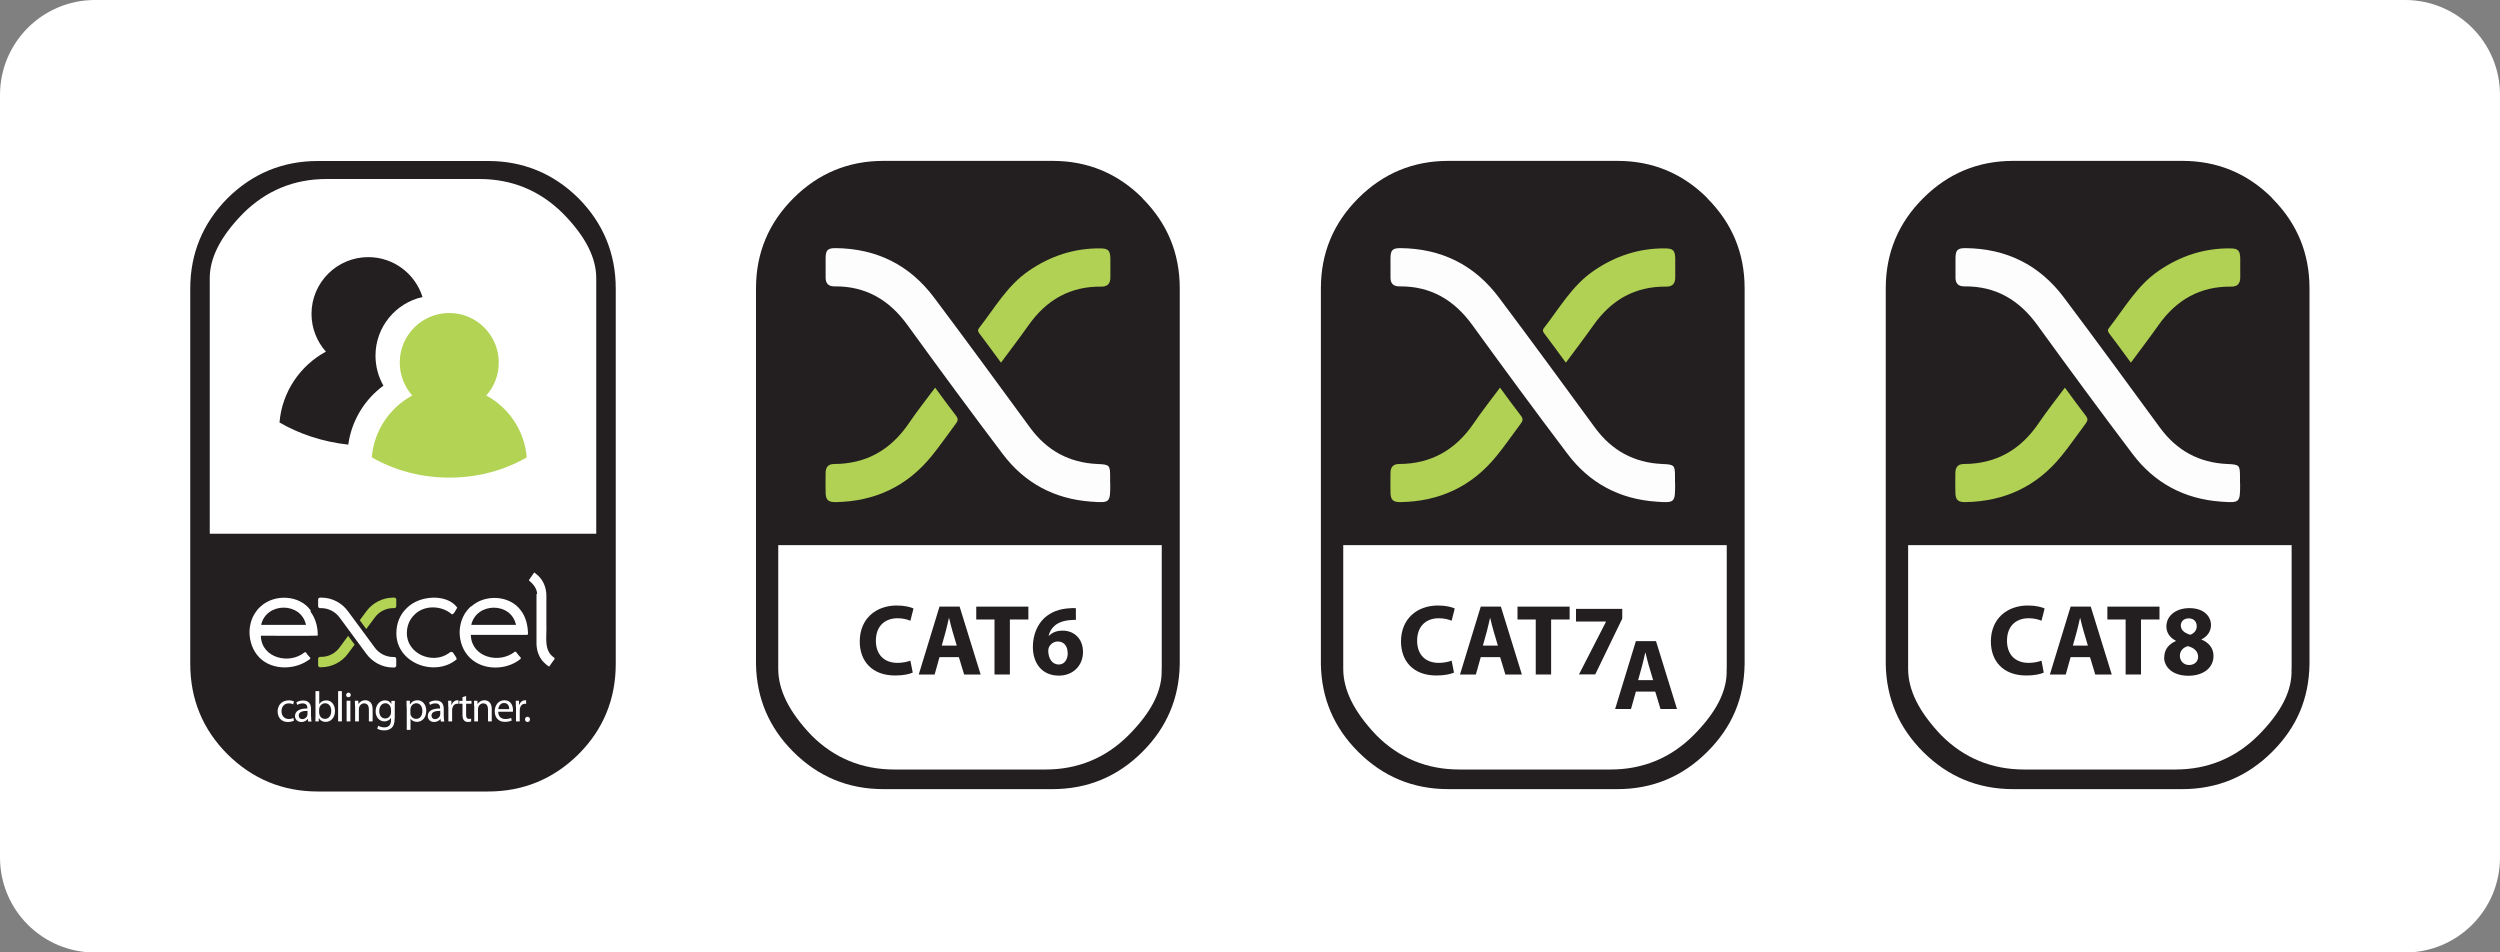 <?xml version="1.0" encoding="UTF-8"?>
<svg id="Layer_1" data-name="Layer 1" xmlns="http://www.w3.org/2000/svg" viewBox="0 0 200 76.2">
  <rect x="0" y="0" width="200" height="76.2" fill="#808080" stroke="none"/>
  <defs>
    <style>
      .cls-1 {
        fill: #b0d154;
      }

      .cls-1, .cls-2, .cls-3, .cls-4, .cls-5, .cls-6 {
        stroke-width: 0px;
      }

      .cls-7, .cls-2 {
        isolation: isolate;
      }

      .cls-2, .cls-5 {
        fill: #231f20;
      }

      .cls-3 {
        fill: #b2d354;
      }

      .cls-4 {
        fill: #fdfdfd;
      }

      .cls-6 {
        fill: #fff;
      }
    </style>
  </defs>
  <path class="cls-6" d="M0,7.6C0,3.4,3.4,0,7.6,0h184.8c4.2,0,7.6,3.4,7.6,7.6v61c0,4.2-3.4,7.6-7.6,7.6H7.6c-4.2,0-7.6-3.4-7.6-7.6V7.6Z"/>
  <g>
    <g>
      <path class="cls-2" d="M181.79,15.86c-1.99-1.99-4.39-2.99-7.21-2.99h-13.52c-2.82,0-5.22,1-7.21,2.99s-2.99,4.39-2.99,7.21v29.85c0,.07,0,.14,0,.22.05,2.73,1.04,5.06,2.98,7,1.99,1.99,4.39,2.99,7.21,2.99h13.52c2.82,0,5.22-1,7.21-2.99s2.93-4.27,2.98-7c0-.07,0-.14,0-.22v-29.85c0-2.82-1-5.22-2.99-7.21ZM183.32,53.51c.08,1.74-.83,3.48-2.65,5.31-1.82,1.82-4.06,2.74-6.63,2.74h-12.11c-2.57,0-4.81-.91-6.63-2.74-1.82-1.91-2.65-3.65-2.65-5.31v-9.9h30.68v9.9Z"/>
      <g class="cls-7">
        <path class="cls-5" d="M163.5,53.81c-.23.11-.73.23-1.39.23-1.88,0-2.84-1.17-2.84-2.72,0-1.85,1.32-2.88,2.96-2.88.64,0,1.12.13,1.34.24l-.25.98c-.25-.11-.6-.2-1.03-.2-.98,0-1.73.59-1.73,1.8,0,1.09.64,1.77,1.74,1.77.37,0,.78-.08,1.02-.18l.18.96Z"/>
        <path class="cls-5" d="M165.65,52.57l-.39,1.39h-1.27l1.66-5.43h1.61l1.68,5.43h-1.32l-.42-1.39h-1.55ZM167.03,51.65l-.34-1.15c-.1-.32-.19-.73-.27-1.05h-.02c-.08.32-.16.73-.25,1.05l-.32,1.15h1.2Z"/>
        <path class="cls-5" d="M170.05,49.56h-1.46v-1.03h4.17v1.03h-1.48v4.4h-1.23v-4.4Z"/>
        <path class="cls-5" d="M173.14,52.59c0-.63.36-1.06.93-1.31v-.02c-.51-.26-.76-.68-.76-1.14,0-.89.8-1.47,1.84-1.47,1.22,0,1.73.71,1.73,1.35,0,.45-.24.89-.76,1.15v.02c.51.19.96.63.96,1.3,0,.95-.8,1.59-2.01,1.59-1.33,0-1.94-.75-1.94-1.46ZM175.85,52.55c0-.46-.34-.73-.82-.86-.4.11-.64.4-.64.78,0,.38.28.73.74.73.43,0,.72-.28.72-.65ZM174.47,50.07c0,.35.32.58.74.71.28-.08.53-.34.53-.67s-.19-.64-.64-.64c-.42,0-.64.27-.64.6Z"/>
      </g>
      <g>
        <path class="cls-4" d="M179.21,38.66c0,1.57,0,1.58-1.54,1.47-2.92-.21-5.31-1.48-7.07-3.82-2.57-3.4-5.1-6.84-7.6-10.29-1.46-2.02-3.34-3.14-5.86-3.11-.49,0-.7-.25-.7-.7,0-.53,0-1.06,0-1.59.01-.61.17-.77.79-.77,3.28.03,5.93,1.34,7.89,3.96,2.59,3.45,5.14,6.94,7.69,10.42,1.34,1.82,3.12,2.79,5.38,2.89.97.04,1.01.09,1.01,1.05,0,.16,0,.33,0,.49Z"/>
        <path class="cls-1" d="M170.46,29c-.6-.82-1.15-1.57-1.71-2.31-.11-.14-.17-.27-.04-.44,1.25-1.6,2.26-3.41,3.99-4.59,1.72-1.18,3.6-1.8,5.68-1.79.67,0,.83.16.84.84,0,.49,0,.98,0,1.48,0,.48-.21.75-.73.74-2.5-.03-4.39,1.07-5.81,3.08-.7.99-1.44,1.96-2.21,3Z"/>
        <path class="cls-1" d="M165.19,31.01c.59.8,1.12,1.54,1.68,2.26.18.23.15.4-.02.62-.65.86-1.25,1.75-1.93,2.58-1.98,2.45-4.57,3.65-7.71,3.7-.57,0-.76-.17-.78-.74-.02-.53,0-1.06,0-1.59,0-.46.2-.72.69-.72,2.57-.01,4.53-1.14,5.97-3.26.65-.96,1.38-1.88,2.11-2.86Z"/>
      </g>
    </g>
    <g>
      <path class="cls-2" d="M136.6,15.86c-1.99-1.99-4.39-2.99-7.21-2.99h-13.52c-2.82,0-5.22,1-7.21,2.99s-2.99,4.39-2.99,7.21v29.85c0,.07,0,.14,0,.22.05,2.73,1.04,5.06,2.98,7,1.99,1.99,4.39,2.99,7.21,2.99h13.52c2.82,0,5.22-1,7.21-2.99s2.93-4.27,2.98-7c0-.07,0-.14,0-.22v-29.85c0-2.82-1-5.22-2.99-7.21ZM138.13,53.51c.08,1.74-.83,3.48-2.65,5.31-1.82,1.82-4.06,2.74-6.63,2.74h-12.11c-2.57,0-4.81-.91-6.63-2.74-1.82-1.91-2.65-3.65-2.65-5.31v-9.9h30.68v9.9Z"/>
      <g class="cls-7">
        <path class="cls-5" d="M116.31,53.81c-.23.11-.73.23-1.39.23-1.88,0-2.84-1.17-2.84-2.72,0-1.85,1.32-2.88,2.96-2.88.64,0,1.12.13,1.34.24l-.25.98c-.25-.11-.6-.2-1.03-.2-.97,0-1.73.59-1.73,1.8,0,1.09.64,1.77,1.74,1.77.37,0,.78-.08,1.02-.18l.19.96Z"/>
        <path class="cls-5" d="M118.46,52.57l-.39,1.39h-1.27l1.66-5.43h1.61l1.68,5.43h-1.32l-.42-1.39h-1.55ZM119.83,51.65l-.34-1.15c-.1-.32-.19-.73-.27-1.05h-.02c-.08.32-.16.73-.25,1.05l-.32,1.15h1.2Z"/>
        <path class="cls-5" d="M122.86,49.56h-1.46v-1.03h4.17v1.03h-1.48v4.4h-1.23v-4.4Z"/>
        <path class="cls-5" d="M129.78,48.72v.77l-2.16,4.46h-1.3l2.16-4.21v-.02h-2.4v-1.01h3.7Z"/>
      </g>
      <g class="cls-7">
        <path class="cls-5" d="M130.87,55.33l-.39,1.39h-1.27l1.66-5.43h1.61l1.68,5.43h-1.32l-.42-1.39h-1.55ZM132.25,54.41l-.34-1.15c-.1-.32-.19-.72-.27-1.05h-.02c-.08.32-.16.73-.25,1.05l-.32,1.15h1.2Z"/>
      </g>
      <g>
        <path class="cls-4" d="M134.01,38.66c0,1.57,0,1.58-1.54,1.47-2.92-.21-5.31-1.48-7.07-3.82-2.57-3.4-5.1-6.84-7.6-10.29-1.46-2.02-3.34-3.14-5.86-3.11-.49,0-.7-.25-.7-.7,0-.53,0-1.06,0-1.59.01-.61.17-.77.79-.77,3.28.03,5.93,1.34,7.89,3.96,2.59,3.45,5.14,6.94,7.69,10.42,1.34,1.82,3.12,2.79,5.38,2.89.97.04,1.01.09,1.01,1.05,0,.16,0,.33,0,.49Z"/>
        <path class="cls-1" d="M125.26,29c-.6-.82-1.15-1.57-1.71-2.31-.11-.14-.17-.27-.04-.44,1.25-1.6,2.26-3.41,3.99-4.59,1.72-1.18,3.6-1.8,5.68-1.79.67,0,.83.16.84.84,0,.49,0,.98,0,1.48,0,.48-.21.75-.73.74-2.5-.03-4.39,1.07-5.81,3.08-.7.99-1.44,1.96-2.21,3Z"/>
        <path class="cls-1" d="M120,31.01c.59.8,1.12,1.54,1.68,2.26.18.23.15.4-.02.62-.65.86-1.25,1.75-1.93,2.58-1.98,2.45-4.57,3.65-7.71,3.7-.57,0-.76-.17-.78-.74-.02-.53,0-1.06,0-1.59,0-.46.2-.72.69-.72,2.57-.01,4.53-1.14,5.97-3.26.65-.96,1.38-1.88,2.11-2.86Z"/>
      </g>
    </g>
    <g>
      <path class="cls-2" d="M91.41,15.86c-1.99-1.99-4.39-2.99-7.21-2.99h-13.52c-2.82,0-5.22,1-7.21,2.99s-2.99,4.39-2.99,7.21v29.85c0,.07,0,.14,0,.22.05,2.73,1.04,5.06,2.98,7,1.99,1.99,4.39,2.99,7.21,2.99h13.52c2.82,0,5.22-1,7.21-2.99,1.94-1.94,2.93-4.27,2.98-7,0-.07,0-.14,0-.22v-29.85c0-2.82-1-5.22-2.99-7.21ZM92.93,53.51c.08,1.74-.83,3.48-2.65,5.31-1.82,1.82-4.06,2.74-6.63,2.74h-12.11c-2.57,0-4.81-.91-6.63-2.74-1.82-1.91-2.65-3.65-2.65-5.31v-9.9h30.68v9.9Z"/>
      <g class="cls-7">
        <path class="cls-5" d="M73.01,53.81c-.23.11-.73.23-1.39.23-1.88,0-2.84-1.17-2.84-2.72,0-1.85,1.32-2.88,2.96-2.88.64,0,1.12.13,1.34.24l-.25.98c-.25-.11-.6-.2-1.03-.2-.97,0-1.73.59-1.73,1.8,0,1.09.64,1.77,1.74,1.77.37,0,.78-.08,1.02-.18l.19.96Z"/>
        <path class="cls-5" d="M75.16,52.57l-.39,1.39h-1.27l1.66-5.43h1.61l1.68,5.43h-1.32l-.42-1.39h-1.55ZM76.54,51.65l-.34-1.15c-.1-.32-.19-.73-.27-1.05h-.02c-.08.32-.16.73-.25,1.05l-.32,1.15h1.2Z"/>
        <path class="cls-5" d="M79.56,49.56h-1.46v-1.03h4.17v1.03h-1.48v4.4h-1.23v-4.4Z"/>
        <path class="cls-5" d="M86.08,49.59c-.14,0-.28,0-.48.02-1.09.09-1.57.64-1.71,1.26h.02c.26-.27.62-.42,1.11-.42.88,0,1.62.62,1.62,1.71s-.8,1.89-1.93,1.89c-1.39,0-2.08-1.04-2.08-2.29,0-.98.36-1.8.93-2.33.52-.47,1.2-.73,2.02-.77.23-.02.37-.02.49,0v.94ZM85.41,52.22c0-.48-.26-.9-.78-.9-.33,0-.6.2-.72.47-.03.06-.05.16-.05.31.02.56.29,1.06.85,1.06.44,0,.71-.39.71-.93Z"/>
      </g>
      <g>
        <path class="cls-4" d="M88.82,38.66c0,1.57,0,1.58-1.54,1.47-2.92-.21-5.31-1.48-7.07-3.82-2.57-3.4-5.1-6.84-7.6-10.29-1.46-2.02-3.34-3.14-5.86-3.11-.49,0-.7-.25-.7-.7,0-.53,0-1.06,0-1.59.01-.61.17-.77.79-.77,3.28.03,5.93,1.34,7.89,3.96,2.59,3.45,5.14,6.94,7.69,10.42,1.34,1.82,3.12,2.79,5.38,2.89.97.04,1.01.09,1.01,1.05,0,.16,0,.33,0,.49Z"/>
        <path class="cls-1" d="M80.07,29c-.6-.82-1.15-1.57-1.71-2.31-.11-.14-.17-.27-.04-.44,1.25-1.6,2.26-3.41,3.99-4.59,1.72-1.18,3.6-1.8,5.68-1.79.67,0,.83.16.84.84,0,.49,0,.98,0,1.48,0,.48-.21.75-.73.74-2.5-.03-4.39,1.07-5.81,3.08-.7.99-1.44,1.96-2.21,3Z"/>
        <path class="cls-1" d="M74.81,31.01c.59.8,1.12,1.54,1.68,2.26.18.23.15.4-.02.62-.65.86-1.25,1.75-1.93,2.58-1.98,2.45-4.57,3.65-7.71,3.7-.57,0-.76-.17-.78-.74-.02-.53,0-1.06,0-1.59,0-.46.2-.72.69-.72,2.57-.01,4.53-1.14,5.97-3.26.65-.96,1.38-1.88,2.11-2.86Z"/>
      </g>
    </g>
    <g>
      <path class="cls-5" d="M16.78,42.7v-20.33c-.04-1.7.86-3.46,2.68-5.31,1.84-1.82,4.06-2.74,6.67-2.74h12.22c2.6,0,4.83.92,6.67,2.74,1.82,1.84,2.72,3.6,2.68,5.31v20.33h-30.92ZM15.22,53.11c0,2.82,1,5.25,2.98,7.23,2,1.98,4.41,2.98,7.23,2.98h13.62c2.8,0,5.23-1,7.23-2.98,1.98-1.98,2.98-4.41,2.98-7.23v-30.02c0-2.8-1-5.23-2.98-7.23-2-1.98-4.43-2.98-7.23-2.98h-13.62c-2.82,0-5.23,1-7.23,2.98-1.98,2-2.98,4.43-2.98,7.23v30.02Z"/>
      <path class="cls-5" d="M30.68,30.86c-.41-.71-.64-1.53-.64-2.41,0-2.29,1.61-4.21,3.76-4.69-.58-1.85-2.3-3.19-4.34-3.19-2.51,0-4.54,2.04-4.54,4.54,0,1.16.44,2.22,1.15,3.02-2.06,1.12-3.51,3.22-3.71,5.67,1.61.93,3.48,1.55,5.5,1.77.27-1.94,1.32-3.63,2.83-4.73"/>
      <path class="cls-3" d="M29.75,36.59c1.77,1.02,3.9,1.62,6.2,1.62s4.42-.6,6.19-1.62c-.18-2.14-1.44-3.98-3.24-4.95.63-.7,1-1.62,1-2.64,0-2.19-1.78-3.96-3.96-3.96s-3.96,1.77-3.96,3.96c0,1.01.38,1.94,1,2.64-1.8.97-3.06,2.81-3.24,4.95"/>
      <path class="cls-6" d="M37.7,49.99c.41-1.82,3.19-1.85,3.58,0h-3.58,0ZM37.68,48.5h0s-.08.07-.11.11h0c-.09.09-.18.19-.26.3h0c-.36.48-.52,1.06-.54,1.65h0c0,.75.26,1.5.79,2.03h0s0,.01.02.02c0,0,.01,0,.01.01,0,0,0,0,.01.01,1.06,1.04,2.95,1,4.06.07,0,0,0-.02,0-.03,0-.02,0-.04,0-.05,0,0,0,0,0,0,0,0,0-.01-.01-.02,0,0,0,0,0,0,0,0,0,0,0,0,0,0,0,0,0,0,0,0-.01-.02-.02-.02,0,0-.01-.01-.01-.02,0,0-.02-.02-.03-.03h0c-.11-.11-.21-.24-.3-.37,0,0,0,0,0-.01,0,0-.01,0-.02-.01,0,0-.01,0-.02,0,0,0,0,0,0,0-.01,0-.03,0-.04,0,0,0-.02,0-.02,0,0,0-.01,0-.01,0-1.22.98-3.4.47-3.51-1.26h0s0-.06,0-.09c.02,0,4.45,0,4.47,0,0,0,.01,0,.02,0,.02,0,.04-.02.05-.03,0,0,.02-.02.02-.02,0,0,0-.01.01-.01h0s0-.03,0-.03c0-.01,0-.03,0-.04h0c-.02-.64-.17-1.29-.56-1.81h0c-.88-1.24-2.88-1.34-3.98-.33"/>
      <path class="cls-6" d="M36.58,48.61c-.82-1.14-3.04-.99-4.02.02h0c-.56.51-.85,1.25-.85,2.01h0c-.03,2.38,3.01,3.54,4.77,2.15.15-.05-.08-.34-.14-.43-.11-.22-.23-.29-.44-.1-1.31.92-3.38.04-3.35-1.63h0c0-.55.21-1.07.6-1.45h0c.78-.79,2.14-.76,2.97-.06.15.15.39-.43.46-.5"/>
      <path class="cls-6" d="M20.89,49.99c.41-1.83,3.19-1.85,3.59,0h-3.59ZM24.85,48.83h0c-.88-1.24-2.88-1.33-3.98-.33h0s-.08.08-.12.11h0c-.1.09-.18.19-.25.3h0c-.36.47-.53,1.06-.54,1.65h0c0,.74.26,1.5.78,2.03h0s0,.01,0,.01c0,0,0,0,0,0,0,0,.01,0,.01.01,0,0,.01,0,.01.01,1.06,1.04,2.91.99,4.05.09,0,0,0,0,0,0,0,0,0,0,0,0,0,0,0-.01.01-.02,0,0,0,0,0-.01,0,0,0,0,0,0,0-.01,0-.03,0-.04,0,0,0-.02,0-.03,0,0,0,0,0,0,0,0,0,0,0,0,0,0,0,0,0,0,0,0,0-.01-.01-.01,0,0-.01,0-.02-.01,0,0,0,0,0,0-.12-.12-.23-.26-.32-.4,0,0,0,0-.01-.01,0,0,0,0-.01,0,0,0,0,0,0,0,0,0,0,0,0,0,0,0,0,0,0,0,0,0,0,0,0,0,0,0,0,0,0,0-.02,0-.03,0-.05,0-.01,0-.02,0-.04.01-1.21.99-3.4.46-3.49-1.26h0s0-.02,0-.03c0,0,0,0,0,0,0-.02,0-.03,0-.04.08-.01,4.44.02,4.51-.01.02,0,.02-.02.04-.03,0,0,0,0,0,0,0,0,0,0,0-.01,0,0,0,0,0-.01h0s0-.02,0-.02c0,0,0,0,0,0,0,0,0,0,0,0,0,0,0-.02,0-.02h0c-.01-.65-.18-1.29-.57-1.81"/>
      <path class="cls-6" d="M42.92,47.52h0c0,1.33,0,2.67,0,4h0v.02h0c.02.54.21,1.08.6,1.46h0c.12.11.24.23.38.31h0s0,0,0,0c0,0,0,0,0,0h0s0,0,0,0c0,0,0,0,0,0h0s0,0,0,0c0,0,0,0,0,0h0s0,0,0,0c0,0,0,0,0,0,0,0,0,0,0,0,0,0,0,0,0,0h0s0,0,0,0c0,0,0,0,0,0h0s0,0,0,0h.05s0,0,0,0h0s0,0,0,0c0,0,0,0,0,0h0s0,0,0,0h0s0,0,0,0h0c.13-.2.27-.39.41-.58,0,0,0,0,0,0h0v-.02h0v-.02h0v-.02h0v-.02h0v-.02h0s0,0,0,0h0s0,0,0,0h0s0,0,0,0c0,0,0,0,0,0h0s0,0,0,0h0s0,0,0,0c0,0,0,0,0,0h0s0,0,0,0h0s0,0,0,0h0s0,0,0,0h0c-.91-.57-.6-1.72-.65-2.63,0-.8,0-1.6,0-2.4h0v-.02h0c-.02-.55-.22-1.09-.61-1.48h0c-.09-.09-.19-.16-.29-.25-.01-.01-.03-.02-.04-.04,0,0,0,0,0,0h0s0,0,0,0h-.03s-.01,0-.01,0c0,0,0,0,0,0,0,0,0,0,0,0,0,0,0,0,0,0h0s0,0,0,0h0s0,0,0,0h0s0,0,0,0h0s0,0,0,0h0s0,0,0,0h0c-.13.19-.27.38-.4.57h0s0,0,0,0h0v.02h0v.02h0v.02h0s0,0,0,0h0s0,.02,0,.02h0s0,0,0,0h0s0,0,0,0h0s0,0,0,0h0c.33.25.62.62.64,1.05"/>
      <path class="cls-6" d="M25.45,48.49v-.52c0-.16.16-.16.16-.16h.11c.85,0,1.65.43,2.14,1.12l2.11,2.86c.34.48.9.77,1.48.77h.09s.16,0,.16.16v.52s0,.16-.16.16h-.11c-.85,0-1.65-.43-2.14-1.12l-2.11-2.86c-.34-.48-.9-.77-1.48-.77h-.09c-.16,0-.16-.16-.16-.16"/>
      <path class="cls-3" d="M29.3,50.32l-.52-.7.51-.69c.49-.69,1.3-1.11,2.14-1.12h.11s.16,0,.16.16v.52s0,.16-.16.16h-.09c-.59,0-1.14.29-1.48.77,0,0-.67.9-.67.9ZM25.45,53.23v-.52c0-.16.16-.16.16-.16h.09c.59,0,1.14-.29,1.48-.77l.67-.91.52.7-.51.69c-.49.69-1.3,1.11-2.14,1.12h-.11c-.16,0-.16-.16-.16-.16"/>
      <path class="cls-6" d="M23.5,57.66c-.08.04-.25.1-.47.1-.5,0-.82-.34-.82-.85s.35-.88.89-.88c.18,0,.33.04.42.09l-.07.23c-.07-.04-.18-.08-.35-.08-.38,0-.58.28-.58.63,0,.38.25.62.58.62.17,0,.28-.04.37-.08l.05.23h0Z"/>
      <path class="cls-6" d="M24.6,56.87c-.33,0-.7.05-.7.37,0,.2.13.29.28.29.21,0,.35-.14.4-.28.01-.03.02-.06.02-.1v-.29h0ZM24.89,57.32c0,.14,0,.28.03.4h-.27l-.02-.21h-.01c-.09.13-.27.25-.51.25-.33,0-.51-.24-.51-.47,0-.4.35-.62.99-.61v-.03c0-.14-.04-.38-.38-.38-.15,0-.31.05-.43.12l-.07-.2c.14-.09.33-.15.54-.15.51,0,.63.35.63.68v.62h0Z"/>
      <path class="cls-6" d="M25.54,57.05s0,.08.01.11c.06.21.23.35.45.35.31,0,.5-.26.5-.64,0-.33-.17-.61-.49-.61-.2,0-.4.14-.46.37,0,.03-.02.08-.02.12v.3h0ZM25.24,55.29h.3v1.04h0c.11-.18.3-.3.56-.3.41,0,.7.34.7.84,0,.59-.37.88-.74.88-.24,0-.43-.09-.55-.31h-.01v.27h-.27c0-.11.01-.28.01-.43v-2h0Z"/>
      <rect class="cls-6" x="27.05" y="55.29" width=".3" height="2.42"/>
      <path class="cls-6" d="M27.73,56.06h.3v1.65h-.3v-1.65ZM28.06,55.6c0,.1-.07.18-.19.18-.11,0-.18-.08-.18-.18s.08-.19.19-.19.18.08.18.19"/>
      <path class="cls-6" d="M28.4,56.51c0-.17,0-.31-.01-.45h.27l.02.27h0c.08-.16.27-.31.55-.31.23,0,.58.14.58.7v.99h-.3v-.95c0-.27-.1-.49-.38-.49-.2,0-.35.14-.4.31-.01.04-.02.09-.02.14v.99h-.3v-1.21h0Z"/>
      <path class="cls-6" d="M31.27,56.72c0-.05,0-.09-.02-.14-.05-.17-.2-.32-.42-.32-.29,0-.49.24-.49.63,0,.32.16.59.49.59.18,0,.35-.12.42-.31.02-.05.03-.11.03-.16v-.3h0ZM31.57,57.48c0,.38-.08.61-.24.75-.16.15-.39.2-.6.2s-.42-.05-.55-.14l.08-.23c.11.07.28.13.49.13.31,0,.53-.16.53-.58v-.18h0c-.09.15-.27.28-.53.28-.41,0-.7-.35-.7-.8,0-.56.37-.88.74-.88.29,0,.44.15.52.29h0v-.25h.28c0,.12-.01.25-.01.45v.96h0Z"/>
      <path class="cls-6" d="M32.83,57.04s0,.09.01.12c.06.21.24.35.45.35.32,0,.5-.26.5-.64,0-.33-.17-.61-.49-.61-.2,0-.4.15-.45.37,0,.04-.02.08-.02.12v.28h0ZM32.53,56.6c0-.21,0-.38-.01-.54h.27v.28h.02c.12-.2.32-.32.59-.32.4,0,.7.34.7.84,0,.59-.36.89-.75.89-.22,0-.41-.1-.51-.26h0v.9h-.3v-1.79h0Z"/>
      <path class="cls-6" d="M35.22,56.87c-.33,0-.7.05-.7.37,0,.2.13.29.28.29.21,0,.35-.14.4-.28.01-.03.02-.06.02-.1v-.29h0ZM35.51,57.32c0,.14,0,.28.03.4h-.27l-.03-.21h0c-.09.13-.27.25-.51.25-.33,0-.51-.24-.51-.47,0-.4.35-.62.99-.61v-.03c0-.14-.04-.38-.38-.38-.15,0-.31.05-.43.12l-.07-.2c.14-.09.33-.15.54-.15.51,0,.63.35.63.68v.62h0Z"/>
      <path class="cls-6" d="M35.86,56.58c0-.2,0-.36-.01-.52h.26v.32h.02c.08-.22.26-.36.46-.36.03,0,.06,0,.09.01v.28s-.06-.01-.1-.01c-.21,0-.36.16-.4.39,0,.04-.01.09-.01.14v.88h-.3v-1.14h0Z"/>
      <path class="cls-6" d="M37.29,55.67v.4h.43v.23h-.43v.89c0,.2.06.32.23.32.08,0,.13,0,.17-.02v.23s-.14.04-.25.04c-.14,0-.25-.05-.32-.13-.08-.09-.12-.23-.12-.43v-.9h-.26v-.23h.26v-.3l.29-.09h0Z"/>
      <path class="cls-6" d="M37.93,56.51c0-.17,0-.31-.01-.45h.27l.02.27h0c.08-.16.27-.31.55-.31.23,0,.58.14.58.7v.99h-.3v-.95c0-.27-.1-.49-.38-.49-.2,0-.35.14-.4.31-.01.04-.02.09-.02.14v.99h-.3v-1.21h0Z"/>
      <path class="cls-6" d="M40.74,56.73c0-.19-.08-.49-.42-.49-.3,0-.44.28-.46.49h.88ZM39.86,56.95c0,.41.27.57.57.57.21,0,.35-.04.46-.09l.05.21c-.11.05-.29.11-.55.11-.51,0-.81-.34-.81-.84s.29-.89.78-.89c.54,0,.68.47.68.78,0,.06,0,.11-.01.14h-1.16Z"/>
      <path class="cls-6" d="M41.27,56.58c0-.2,0-.36-.01-.52h.26v.32h.02c.08-.22.26-.36.46-.36.03,0,.06,0,.09.01v.28s-.06-.01-.1-.01c-.21,0-.36.16-.4.39,0,.04-.01.09-.01.14v.88h-.3v-1.14h0Z"/>
      <path class="cls-6" d="M42.2,57.76c-.11,0-.2-.09-.2-.21s.08-.21.2-.21.2.09.2.21-.08.21-.2.21h0Z"/>
    </g>
  </g>
</svg>